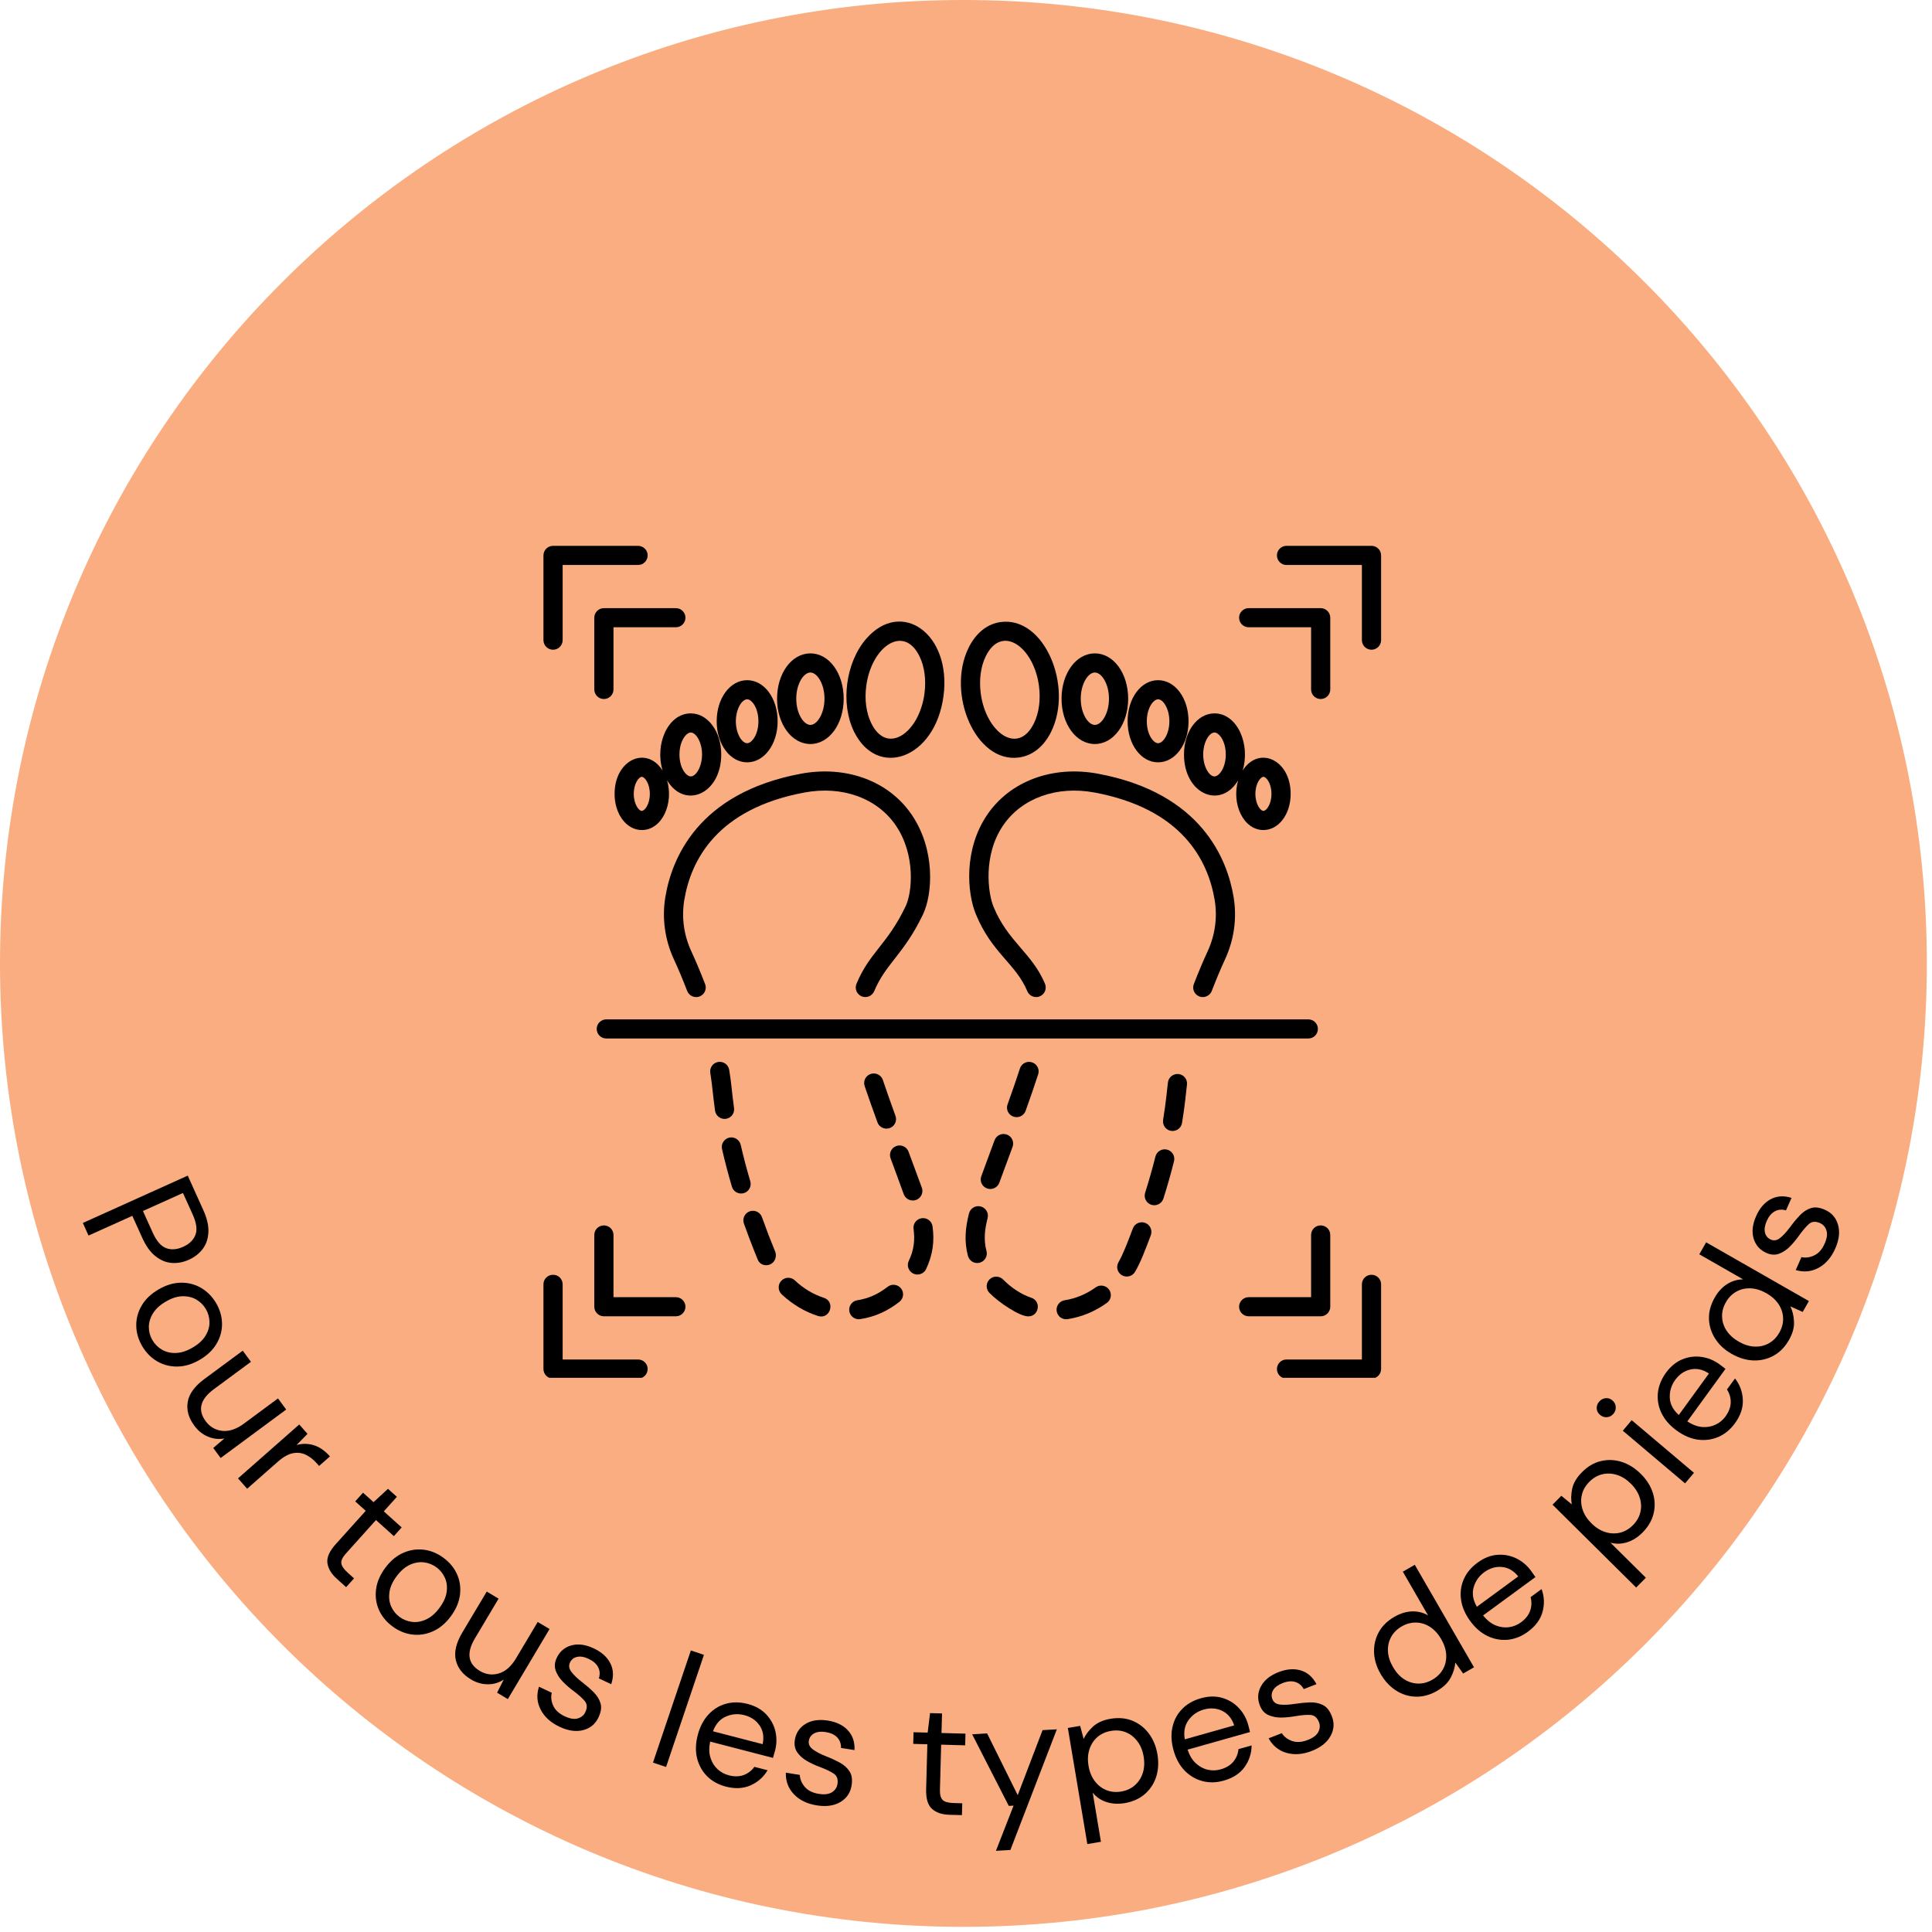 <svg version="1.0" preserveAspectRatio="xMidYMid meet" height="250" viewBox="0 0 187.5 187.5" zoomAndPan="magnify" width="250" xmlns:xlink="http://www.w3.org/1999/xlink" xmlns="http://www.w3.org/2000/svg"><defs><g></g><clipPath id="ae4306275d"><path clip-rule="nonzero" d="M 0 0 L 187 0 L 187 187 L 0 187 Z M 0 0"></path></clipPath><clipPath id="9458184b0d"><path clip-rule="nonzero" d="M 93.5 0 C 41.863 0 0 41.863 0 93.5 C 0 145.141 41.863 187 93.5 187 C 145.141 187 187 145.141 187 93.5 C 187 41.863 145.141 0 93.5 0 Z M 93.5 0"></path></clipPath><clipPath id="28df061f88"><path clip-rule="nonzero" d="M 52.312 52.93 L 63 52.93 L 63 64 L 52.312 64 Z M 52.312 52.93"></path></clipPath><clipPath id="2dfe1f6403"><path clip-rule="nonzero" d="M 52.312 123 L 63 123 L 63 133.715 L 52.312 133.715 Z M 52.312 123"></path></clipPath><clipPath id="1eb005b9ca"><path clip-rule="nonzero" d="M 123 52.93 L 134.59 52.93 L 134.59 64 L 123 64 Z M 123 52.93"></path></clipPath><clipPath id="5f3121d823"><path clip-rule="nonzero" d="M 123 123 L 134.59 123 L 134.59 133.715 L 123 133.715 Z M 123 123"></path></clipPath></defs><g clip-path="url(#ae4306275d)"><g clip-path="url(#9458184b0d)"><path fill-rule="nonzero" fill-opacity="1" d="M 0 0 L 187 0 L 187 187 L 0 187 Z M 0 0" fill="#f9ad80"></path></g></g><path fill-rule="nonzero" fill-opacity="1" d="M 127.902 99.855 C 127.902 99.344 127.484 98.93 126.969 98.93 L 58.844 98.93 C 58.328 98.93 57.91 99.344 57.91 99.855 C 57.91 100.371 58.328 100.785 58.844 100.785 L 126.969 100.785 C 127.484 100.785 127.902 100.371 127.902 99.855 Z M 127.902 99.855" fill="#000000"></path><path fill-rule="nonzero" fill-opacity="1" d="M 117.863 69.234 C 116.207 69.234 114.906 70.988 114.906 73.223 C 114.906 77.066 118.457 78.586 120.164 75.727 C 119.496 77.98 120.652 80.555 122.617 80.555 C 124.098 80.555 125.258 79.016 125.258 77.047 C 125.258 73.699 122.141 72.332 120.594 74.789 C 121.371 72.262 120.102 69.234 117.863 69.234 Z M 117.863 75.352 C 117.359 75.352 116.77 74.422 116.77 73.223 C 116.77 72.023 117.359 71.09 117.863 71.09 C 118.312 71.09 118.961 71.922 118.961 73.223 C 118.961 74.523 118.312 75.352 117.863 75.352 Z M 122.617 75.391 C 122.891 75.391 123.395 76.02 123.395 77.047 C 123.395 78.074 122.891 78.699 122.617 78.699 C 122.34 78.699 121.836 78.074 121.836 77.047 C 121.836 76.02 122.34 75.391 122.617 75.391 Z M 122.617 75.391" fill="#000000"></path><path fill-rule="nonzero" fill-opacity="1" d="M 112.391 66.012 C 110.734 66.012 109.434 67.762 109.434 70 C 109.434 72.234 110.734 73.984 112.391 73.984 C 114.051 73.984 115.348 72.234 115.348 70 C 115.348 67.762 114.051 66.012 112.391 66.012 Z M 112.391 72.129 C 111.945 72.129 111.297 71.301 111.297 70 C 111.297 68.699 111.945 67.867 112.391 67.867 C 112.898 67.867 113.488 68.797 113.488 70 C 113.488 71.199 112.898 72.129 112.391 72.129 Z M 112.391 72.129" fill="#000000"></path><path fill-rule="nonzero" fill-opacity="1" d="M 106.254 63.41 C 104.441 63.41 103.023 65.34 103.023 67.809 C 103.023 70.273 104.441 72.207 106.254 72.207 C 108.066 72.207 109.488 70.273 109.488 67.809 C 109.488 65.34 108.066 63.41 106.254 63.41 Z M 106.254 70.352 C 105.609 70.352 104.887 69.266 104.887 67.809 C 104.887 66.352 105.609 65.266 106.254 65.266 C 106.902 65.266 107.625 66.352 107.625 67.809 C 107.625 69.266 106.902 70.352 106.254 70.352 Z M 106.254 70.352" fill="#000000"></path><path fill-rule="nonzero" fill-opacity="1" d="M 97.137 60.367 C 95.816 60.539 94.699 61.434 93.992 62.887 C 91.836 67.301 94.672 74.074 98.875 73.516 C 100.199 73.34 101.316 72.445 102.023 70.996 C 104.184 66.566 101.336 59.812 97.137 60.367 Z M 100.348 70.184 C 98.793 73.379 95.68 71.066 95.184 67.312 C 95.008 65.98 95.176 64.695 95.664 63.695 C 97.203 60.539 100.324 62.754 100.832 66.57 C 101.008 67.902 100.836 69.184 100.348 70.184 Z M 100.348 70.184" fill="#000000"></path><path fill-rule="nonzero" fill-opacity="1" d="M 59.645 77.047 C 59.645 79.016 60.805 80.555 62.285 80.555 C 64.273 80.555 65.402 77.957 64.738 75.727 C 66.449 78.59 69.996 77.059 69.996 73.223 C 69.996 70.988 68.695 69.234 67.039 69.234 C 64.816 69.234 63.523 72.234 64.309 74.789 C 62.762 72.328 59.645 73.703 59.645 77.047 Z M 62.285 78.699 C 62.012 78.699 61.508 78.074 61.508 77.047 C 61.508 76.02 62.012 75.391 62.285 75.391 C 62.562 75.391 63.066 76.02 63.066 77.047 C 63.066 78.074 62.562 78.699 62.285 78.699 Z M 67.039 71.09 C 67.543 71.09 68.133 72.023 68.133 73.223 C 68.133 74.422 67.543 75.352 67.039 75.352 C 66.59 75.352 65.941 74.523 65.941 73.223 C 65.941 71.922 66.59 71.09 67.039 71.09 Z M 67.039 71.09" fill="#000000"></path><path fill-rule="nonzero" fill-opacity="1" d="M 72.512 66.012 C 70.852 66.012 69.555 67.762 69.555 70 C 69.555 72.234 70.852 73.984 72.512 73.984 C 74.168 73.984 75.469 72.234 75.469 70 C 75.469 67.762 74.168 66.012 72.512 66.012 Z M 72.512 72.129 C 72.004 72.129 71.414 71.199 71.414 70 C 71.414 68.797 72.004 67.867 72.512 67.867 C 72.957 67.867 73.605 68.699 73.605 70 C 73.605 71.301 72.957 72.129 72.512 72.129 Z M 72.512 72.129" fill="#000000"></path><path fill-rule="nonzero" fill-opacity="1" d="M 78.648 72.207 C 80.461 72.207 81.879 70.273 81.879 67.809 C 81.879 65.34 80.461 63.41 78.648 63.41 C 76.836 63.41 75.414 65.34 75.414 67.809 C 75.414 70.273 76.836 72.207 78.648 72.207 Z M 78.648 65.266 C 79.293 65.266 80.016 66.352 80.016 67.809 C 80.016 69.266 79.293 70.352 78.648 70.352 C 78 70.352 77.277 69.266 77.277 67.809 C 77.277 66.352 78 65.266 78.648 65.266 Z M 78.648 65.266" fill="#000000"></path><path fill-rule="nonzero" fill-opacity="1" d="M 84.074 61.984 C 82.074 64.281 81.547 68.258 82.879 70.996 C 85.137 75.617 90.758 73.652 91.566 67.555 C 92.367 61.508 87.477 58.078 84.074 61.984 Z M 89.719 67.312 C 89.215 71.113 86.094 73.344 84.555 70.184 C 84.066 69.184 83.895 67.902 84.07 66.57 C 84.582 62.727 87.711 60.562 89.238 63.695 C 89.727 64.695 89.895 65.98 89.719 67.312 Z M 89.719 67.312" fill="#000000"></path><path fill-rule="nonzero" fill-opacity="1" d="M 95.812 79.066 C 93.492 82.477 93.875 86.699 94.699 88.703 C 96.258 92.508 98.582 93.516 99.699 96.195 C 99.895 96.668 100.441 96.891 100.914 96.695 C 101.387 96.496 101.613 95.957 101.418 95.48 C 100.164 92.484 97.809 91.387 96.422 88.004 C 95.875 86.676 95.387 82.996 97.352 80.109 C 99.16 77.453 102.566 76.23 106.227 76.914 C 114.699 78.496 117.242 83.473 117.887 87.367 C 118.16 89.047 117.922 90.766 117.195 92.336 C 116.746 93.309 116.32 94.316 115.863 95.504 C 115.629 96.113 116.078 96.766 116.73 96.766 C 117.105 96.766 117.457 96.539 117.602 96.172 C 118.047 95.02 118.453 94.047 118.887 93.109 C 119.77 91.203 120.059 89.113 119.723 87.07 C 119.117 83.398 116.609 76.965 106.57 75.09 C 102.168 74.266 98.043 75.793 95.812 79.066 Z M 95.812 79.066" fill="#000000"></path><path fill-rule="nonzero" fill-opacity="1" d="M 83.121 95.48 C 82.926 95.957 83.148 96.496 83.625 96.695 C 84.098 96.887 84.641 96.668 84.84 96.195 C 85.965 93.504 87.723 92.613 89.57 88.754 C 90.516 86.781 90.801 82.477 88.48 79.066 C 86.25 75.789 82.125 74.266 77.723 75.09 C 67.684 76.965 65.172 83.398 64.57 87.07 C 64.234 89.113 64.523 91.203 65.406 93.113 C 65.84 94.047 66.234 94.992 66.691 96.172 C 66.836 96.539 67.188 96.766 67.559 96.766 C 68.215 96.766 68.664 96.113 68.43 95.504 C 67.965 94.301 67.539 93.293 67.098 92.336 C 66.367 90.766 66.133 89.047 66.406 87.367 C 67.047 83.473 69.59 78.496 78.066 76.914 C 81.73 76.227 85.129 77.453 86.938 80.109 C 88.891 82.98 88.523 86.633 87.891 87.953 C 86.094 91.707 84.41 92.391 83.121 95.48 Z M 83.121 95.48" fill="#000000"></path><path fill-rule="nonzero" fill-opacity="1" d="M 58.605 67.84 C 59.121 67.84 59.539 67.422 59.539 66.91 L 59.539 60.875 L 65.594 60.875 C 66.105 60.875 66.523 60.461 66.523 59.949 C 66.523 59.438 66.105 59.02 65.594 59.02 L 58.605 59.02 C 58.094 59.02 57.676 59.438 57.676 59.949 L 57.676 66.91 C 57.676 67.422 58.094 67.84 58.605 67.84 Z M 58.605 67.84" fill="#000000"></path><path fill-rule="nonzero" fill-opacity="1" d="M 65.594 125.891 L 59.539 125.891 L 59.539 119.852 C 59.539 119.34 59.121 118.926 58.605 118.926 C 58.094 118.926 57.676 119.34 57.676 119.852 L 57.676 126.816 C 57.676 127.328 58.094 127.746 58.605 127.746 L 65.594 127.746 C 66.105 127.746 66.523 127.328 66.523 126.816 C 66.523 126.305 66.105 125.891 65.594 125.891 Z M 65.594 125.891" fill="#000000"></path><path fill-rule="nonzero" fill-opacity="1" d="M 129.102 66.91 L 129.102 59.949 C 129.102 59.438 128.684 59.02 128.172 59.02 L 121.184 59.02 C 120.672 59.02 120.254 59.438 120.254 59.949 C 120.254 60.461 120.672 60.875 121.184 60.875 L 127.242 60.875 L 127.242 66.91 C 127.242 67.422 127.656 67.84 128.172 67.84 C 128.684 67.84 129.102 67.422 129.102 66.91 Z M 129.102 66.91" fill="#000000"></path><path fill-rule="nonzero" fill-opacity="1" d="M 129.102 126.816 L 129.102 119.852 C 129.102 119.34 128.684 118.926 128.172 118.926 C 127.656 118.926 127.242 119.34 127.242 119.852 L 127.242 125.891 L 121.184 125.891 C 120.672 125.891 120.254 126.305 120.254 126.816 C 120.254 127.328 120.672 127.746 121.184 127.746 L 128.172 127.746 C 128.684 127.746 129.102 127.328 129.102 126.816 Z M 129.102 126.816" fill="#000000"></path><g clip-path="url(#28df061f88)"><path fill-rule="nonzero" fill-opacity="1" d="M 52.742 62.125 C 52.742 62.637 53.16 63.055 53.676 63.055 C 54.188 63.055 54.605 62.637 54.605 62.125 L 54.605 54.832 L 61.922 54.832 C 62.438 54.832 62.855 54.414 62.855 53.902 C 62.855 53.391 62.438 52.973 61.922 52.973 L 53.676 52.973 C 53.16 52.973 52.742 53.391 52.742 53.902 Z M 52.742 62.125" fill="#000000"></path></g><g clip-path="url(#2dfe1f6403)"><path fill-rule="nonzero" fill-opacity="1" d="M 61.922 131.938 L 54.605 131.938 L 54.605 124.641 C 54.605 124.129 54.188 123.715 53.676 123.715 C 53.16 123.715 52.742 124.129 52.742 124.641 L 52.742 132.863 C 52.742 133.375 53.16 133.793 53.676 133.793 L 61.922 133.793 C 62.438 133.793 62.855 133.375 62.855 132.863 C 62.855 132.352 62.438 131.938 61.922 131.938 Z M 61.922 131.938" fill="#000000"></path></g><g clip-path="url(#1eb005b9ca)"><path fill-rule="nonzero" fill-opacity="1" d="M 133.105 52.973 L 124.855 52.973 C 124.34 52.973 123.926 53.391 123.926 53.902 C 123.926 54.414 124.34 54.832 124.855 54.832 L 132.172 54.832 L 132.172 62.125 C 132.172 62.637 132.59 63.055 133.105 63.055 C 133.617 63.055 134.035 62.637 134.035 62.125 L 134.035 53.902 C 134.035 53.391 133.617 52.973 133.105 52.973 Z M 133.105 52.973" fill="#000000"></path></g><g clip-path="url(#5f3121d823)"><path fill-rule="nonzero" fill-opacity="1" d="M 133.105 123.715 C 132.59 123.715 132.172 124.129 132.172 124.641 L 132.172 131.938 L 124.855 131.938 C 124.34 131.938 123.926 132.352 123.926 132.863 C 123.926 133.375 124.34 133.793 124.855 133.793 L 133.105 133.793 C 133.617 133.793 134.035 133.375 134.035 132.863 L 134.035 124.641 C 134.035 124.129 133.617 123.715 133.105 123.715 Z M 133.105 123.715" fill="#000000"></path></g><path fill-rule="nonzero" fill-opacity="1" d="M 96.52 110.66 L 95.238 114.145 C 95.012 114.75 95.465 115.391 96.109 115.391 C 96.488 115.391 96.848 115.16 96.984 114.781 L 98.27 111.301 C 98.445 110.82 98.199 110.285 97.715 110.109 C 97.234 109.934 96.699 110.18 96.52 110.66 Z M 96.52 110.66" fill="#000000"></path><path fill-rule="nonzero" fill-opacity="1" d="M 95.738 121.41 C 95.445 120.32 95.57 119.309 95.848 118.211 C 95.973 117.715 95.672 117.211 95.172 117.086 C 94.68 116.961 94.168 117.262 94.043 117.758 C 93.684 119.168 93.562 120.477 93.941 121.887 C 94.078 122.395 94.598 122.676 95.078 122.547 C 95.578 122.41 95.871 121.902 95.738 121.41 Z M 95.738 121.41" fill="#000000"></path><path fill-rule="nonzero" fill-opacity="1" d="M 100.152 103.098 C 99.672 102.941 99.141 103.207 98.984 103.695 C 98.648 104.734 98.25 105.887 97.785 107.18 C 97.566 107.789 98.023 108.418 98.664 108.418 C 99.047 108.418 99.402 108.18 99.539 107.801 C 100.008 106.488 100.414 105.316 100.754 104.262 C 100.914 103.773 100.641 103.254 100.152 103.098 Z M 100.152 103.098" fill="#000000"></path><path fill-rule="nonzero" fill-opacity="1" d="M 100.086 125.945 C 99.066 125.609 98.074 124.914 97.355 124.18 C 97 123.812 96.406 123.801 96.039 124.16 C 95.672 124.52 95.664 125.105 96.023 125.473 C 96.977 126.449 98.961 127.754 99.789 127.754 C 100.84 127.754 101.082 126.277 100.086 125.945 Z M 100.086 125.945" fill="#000000"></path><path fill-rule="nonzero" fill-opacity="1" d="M 111.137 118.68 C 110.652 118.5 110.117 118.746 109.941 119.227 C 109.5 120.402 108.996 121.734 108.551 122.492 C 108.289 122.934 108.438 123.5 108.883 123.762 C 109.328 124.02 109.898 123.871 110.156 123.43 C 110.684 122.531 111.137 121.34 111.688 119.875 C 111.863 119.395 111.617 118.859 111.137 118.68 Z M 111.137 118.68" fill="#000000"></path><path fill-rule="nonzero" fill-opacity="1" d="M 106.332 124.941 C 105.414 125.602 104.398 126.023 103.324 126.188 C 102.816 126.27 102.473 126.742 102.551 127.25 C 102.625 127.738 103.082 128.102 103.613 128.023 C 104.98 127.809 106.258 127.281 107.422 126.445 C 107.836 126.148 107.934 125.57 107.633 125.152 C 107.332 124.738 106.75 124.641 106.332 124.941 Z M 106.332 124.941" fill="#000000"></path><path fill-rule="nonzero" fill-opacity="1" d="M 113.262 111.57 C 112.77 111.441 112.258 111.746 112.133 112.246 C 111.844 113.391 111.508 114.574 111.133 115.762 C 110.98 116.25 111.254 116.77 111.742 116.926 C 112.227 117.078 112.754 116.812 112.91 116.316 C 113.297 115.098 113.641 113.879 113.938 112.695 C 114.062 112.199 113.762 111.695 113.262 111.57 Z M 113.262 111.57" fill="#000000"></path><path fill-rule="nonzero" fill-opacity="1" d="M 114.379 104.234 C 113.875 104.184 113.406 104.539 113.348 105.047 C 113.262 105.766 113.145 107.059 112.879 108.684 C 112.797 109.191 113.141 109.668 113.648 109.75 C 114.145 109.832 114.633 109.496 114.715 108.984 C 114.996 107.281 115.121 105.906 115.195 105.266 C 115.254 104.754 114.891 104.293 114.379 104.234 Z M 114.379 104.234" fill="#000000"></path><path fill-rule="nonzero" fill-opacity="1" d="M 86.145 124.883 C 85.199 125.613 84.289 126.016 83.199 126.191 C 82.691 126.27 82.344 126.746 82.426 127.254 C 82.512 127.773 83.008 128.105 83.492 128.02 C 84.953 127.789 86.137 127.234 87.281 126.348 C 87.688 126.035 87.766 125.453 87.449 125.047 C 87.137 124.641 86.551 124.566 86.145 124.883 Z M 86.145 124.883" fill="#000000"></path><path fill-rule="nonzero" fill-opacity="1" d="M 73.949 118.125 C 73.777 117.641 73.242 117.391 72.762 117.559 C 72.277 117.73 72.023 118.262 72.195 118.742 C 72.934 120.82 73.602 122.391 73.547 122.266 C 73.691 122.605 74.008 122.789 74.348 122.789 C 75.094 122.789 75.465 122.039 75.223 121.449 C 74.77 120.348 74.34 119.227 73.949 118.125 Z M 73.949 118.125" fill="#000000"></path><path fill-rule="nonzero" fill-opacity="1" d="M 72.816 114.641 C 72.461 113.445 72.148 112.258 71.887 111.109 C 71.773 110.605 71.266 110.297 70.773 110.406 C 70.273 110.523 69.957 111.02 70.074 111.52 C 70.344 112.707 70.668 113.934 71.031 115.164 C 71.176 115.66 71.695 115.938 72.188 115.793 C 72.68 115.648 72.961 115.133 72.816 114.641 Z M 72.816 114.641" fill="#000000"></path><path fill-rule="nonzero" fill-opacity="1" d="M 84.5 104.227 C 84.012 104.391 83.75 104.914 83.914 105.402 C 84.27 106.461 84.688 107.625 85.156 108.922 C 85.328 109.402 85.859 109.652 86.348 109.48 C 86.832 109.305 87.082 108.773 86.906 108.293 C 86.441 107.012 86.031 105.855 85.68 104.809 C 85.516 104.324 84.988 104.066 84.5 104.227 Z M 84.5 104.227" fill="#000000"></path><path fill-rule="nonzero" fill-opacity="1" d="M 89.465 115.27 C 89.277 114.742 89.102 114.266 88.176 111.777 C 88 111.293 87.465 111.047 86.984 111.223 C 86.5 111.398 86.254 111.93 86.43 112.414 C 86.477 112.539 87.492 115.277 87.707 115.891 C 87.844 116.27 88.203 116.508 88.586 116.508 C 89.23 116.508 89.68 115.871 89.465 115.27 Z M 89.465 115.27" fill="#000000"></path><path fill-rule="nonzero" fill-opacity="1" d="M 89.457 118.227 C 88.945 118.297 88.59 118.766 88.66 119.273 C 88.801 120.324 88.711 121.297 88.195 122.371 C 87.91 122.988 88.359 123.691 89.039 123.691 C 89.391 123.691 89.727 123.492 89.883 123.156 C 90.539 121.746 90.699 120.453 90.504 119.023 C 90.434 118.512 89.969 118.16 89.457 118.227 Z M 89.457 118.227" fill="#000000"></path><path fill-rule="nonzero" fill-opacity="1" d="M 79.949 125.949 C 78.93 125.621 77.961 125.039 77.145 124.266 C 76.773 123.91 76.188 123.922 75.828 124.297 C 75.477 124.668 75.488 125.254 75.859 125.609 C 76.879 126.574 78.098 127.305 79.383 127.715 C 80.57 128.094 81.109 126.316 79.949 125.949 Z M 79.949 125.949" fill="#000000"></path><path fill-rule="nonzero" fill-opacity="1" d="M 71.238 107.535 C 70.992 105.738 71.02 105.383 70.77 103.832 C 70.691 103.324 70.203 102.98 69.703 103.062 C 69.195 103.145 68.852 103.621 68.934 104.125 C 69.152 105.496 69.152 106.02 69.395 107.789 C 69.461 108.254 69.859 108.59 70.316 108.59 C 70.891 108.59 71.316 108.086 71.238 107.535 Z M 71.238 107.535" fill="#000000"></path><g fill-opacity="1" fill="#000000"><g transform="translate(7.557, 117.614)"><g><path d="M 0.484 1.074 L 10.664 -3.52 L 12.176 -0.172 C 12.535 0.621 12.699 1.336 12.668 1.969 C 12.637 2.602 12.457 3.141 12.121 3.59 C 11.789 4.035 11.34 4.387 10.777 4.641 C 10.223 4.891 9.672 4.996 9.113 4.953 C 8.559 4.914 8.031 4.695 7.535 4.301 C 7.035 3.91 6.605 3.309 6.242 2.504 L 5.285 0.383 L 1.035 2.297 Z M 6.316 -0.086 L 7.262 2.008 C 7.629 2.824 8.062 3.324 8.562 3.516 C 9.062 3.703 9.609 3.664 10.211 3.391 C 10.824 3.117 11.223 2.727 11.41 2.227 C 11.602 1.73 11.512 1.07 11.145 0.258 L 10.199 -1.836 Z M 6.316 -0.086"></path></g></g></g><g fill-opacity="1" fill="#000000"><g transform="translate(11.583, 126.482)"><g><path d="M 2.215 4.156 C 1.84 3.516 1.648 2.852 1.641 2.164 C 1.633 1.477 1.809 0.828 2.172 0.215 C 2.531 -0.398 3.074 -0.918 3.801 -1.34 C 4.523 -1.766 5.246 -1.984 5.961 -1.996 C 6.672 -2.008 7.328 -1.844 7.926 -1.496 C 8.523 -1.148 9.012 -0.656 9.391 -0.016 C 9.766 0.629 9.957 1.293 9.965 1.977 C 9.973 2.664 9.797 3.312 9.434 3.926 C 9.074 4.539 8.531 5.059 7.805 5.484 C 7.078 5.91 6.359 6.129 5.645 6.141 C 4.934 6.152 4.277 5.984 3.68 5.641 C 3.082 5.293 2.594 4.797 2.215 4.156 Z M 3.207 3.574 C 3.438 3.969 3.75 4.281 4.141 4.508 C 4.535 4.734 4.984 4.84 5.492 4.824 C 6.004 4.809 6.543 4.633 7.109 4.301 C 7.68 3.969 8.098 3.586 8.359 3.152 C 8.625 2.719 8.754 2.277 8.746 1.824 C 8.738 1.371 8.625 0.953 8.398 0.566 C 8.168 0.172 7.855 -0.137 7.465 -0.363 C 7.07 -0.59 6.621 -0.695 6.113 -0.68 C 5.602 -0.668 5.062 -0.492 4.496 -0.156 C 3.926 0.176 3.512 0.562 3.25 1 C 2.988 1.434 2.859 1.879 2.863 2.324 C 2.867 2.773 2.98 3.191 3.207 3.574 Z M 3.207 3.574"></path></g></g></g><g fill-opacity="1" fill="#000000"><g transform="translate(16.643, 135.045)"><g><path d="M 2.219 3.32 C 1.66 2.57 1.445 1.801 1.574 1.02 C 1.703 0.234 2.242 -0.508 3.191 -1.211 L 6.914 -3.961 L 7.711 -2.883 L 4.105 -0.219 C 2.781 0.762 2.52 1.797 3.32 2.883 C 3.73 3.438 4.27 3.75 4.938 3.82 C 5.602 3.891 6.305 3.652 7.039 3.109 L 10.336 0.672 L 11.133 1.75 L 4.77 6.453 L 4.051 5.48 L 5.133 4.559 C 4.586 4.656 4.055 4.598 3.535 4.379 C 3.016 4.16 2.578 3.809 2.219 3.32 Z M 2.219 3.32"></path></g></g></g><g fill-opacity="1" fill="#000000"><g transform="translate(22.373, 142.648)"><g><path d="M 0.727 0.828 L 6.668 -4.402 L 7.469 -3.492 L 6.406 -2.406 C 6.957 -2.566 7.516 -2.562 8.078 -2.391 C 8.641 -2.219 9.164 -1.855 9.648 -1.305 L 8.594 -0.379 L 8.352 -0.652 C 8.043 -1.004 7.695 -1.273 7.312 -1.461 C 6.926 -1.648 6.512 -1.699 6.062 -1.613 C 5.609 -1.531 5.125 -1.258 4.605 -0.801 L 1.613 1.832 Z M 0.727 0.828"></path></g></g></g><g fill-opacity="1" fill="#000000"><g transform="translate(26.397, 147.177)"><g></g></g></g><g fill-opacity="1" fill="#000000"><g transform="translate(29.548, 150.396)"><g><path d="M 3.145 2.828 C 2.605 2.344 2.301 1.832 2.227 1.293 C 2.152 0.758 2.422 0.148 3.035 -0.535 L 5.945 -3.77 L 4.926 -4.688 L 5.684 -5.531 L 6.703 -4.613 L 8.105 -5.906 L 8.969 -5.129 L 7.699 -3.719 L 9.434 -2.16 L 8.676 -1.316 L 6.941 -2.875 L 4.031 0.363 C 3.695 0.734 3.543 1.055 3.578 1.32 C 3.609 1.586 3.816 1.887 4.195 2.23 L 4.812 2.785 L 4.043 3.637 Z M 3.145 2.828"></path></g></g></g><g fill-opacity="1" fill="#000000"><g transform="translate(34.415, 154.847)"><g><path d="M 3.652 2.977 C 3.055 2.531 2.621 1.992 2.348 1.363 C 2.078 0.734 1.988 0.066 2.086 -0.641 C 2.184 -1.344 2.484 -2.035 2.988 -2.707 C 3.492 -3.379 4.07 -3.859 4.723 -4.145 C 5.379 -4.434 6.047 -4.531 6.734 -4.445 C 7.418 -4.355 8.059 -4.09 8.652 -3.641 C 9.25 -3.195 9.684 -2.656 9.957 -2.027 C 10.227 -1.398 10.316 -0.73 10.219 -0.023 C 10.121 0.68 9.82 1.371 9.316 2.043 C 8.812 2.715 8.234 3.195 7.582 3.48 C 6.926 3.77 6.258 3.867 5.57 3.781 C 4.887 3.691 4.246 3.422 3.652 2.977 Z M 4.34 2.059 C 4.707 2.332 5.113 2.5 5.562 2.555 C 6.012 2.613 6.469 2.535 6.93 2.324 C 7.395 2.113 7.824 1.746 8.219 1.219 C 8.617 0.691 8.852 0.176 8.93 -0.324 C 9.004 -0.824 8.953 -1.285 8.773 -1.699 C 8.59 -2.113 8.32 -2.453 7.965 -2.723 C 7.598 -2.996 7.191 -3.164 6.742 -3.219 C 6.293 -3.277 5.836 -3.199 5.375 -2.992 C 4.91 -2.781 4.48 -2.41 4.086 -1.883 C 3.688 -1.355 3.453 -0.84 3.383 -0.336 C 3.309 0.168 3.363 0.625 3.539 1.039 C 3.715 1.449 3.984 1.789 4.34 2.059 Z M 4.34 2.059"></path></g></g></g><g fill-opacity="1" fill="#000000"><g transform="translate(42.39, 160.787)"><g><path d="M 3.328 2.207 C 2.523 1.727 2.031 1.102 1.848 0.328 C 1.664 -0.441 1.875 -1.336 2.477 -2.352 L 4.848 -6.324 L 5.996 -5.637 L 3.703 -1.785 C 2.859 -0.371 3.016 0.684 4.176 1.375 C 4.77 1.73 5.387 1.809 6.031 1.617 C 6.672 1.422 7.227 0.934 7.695 0.148 L 9.793 -3.375 L 10.945 -2.691 L 6.895 4.109 L 5.852 3.488 L 6.496 2.219 C 6.031 2.523 5.516 2.676 4.953 2.672 C 4.391 2.672 3.848 2.516 3.328 2.207 Z M 3.328 2.207"></path></g></g></g><g fill-opacity="1" fill="#000000"><g transform="translate(50.648, 165.649)"><g><path d="M 3.656 1.934 C 2.801 1.531 2.191 0.977 1.828 0.277 C 1.461 -0.422 1.406 -1.164 1.66 -1.953 L 2.902 -1.367 C 2.801 -0.957 2.848 -0.539 3.043 -0.113 C 3.234 0.312 3.605 0.656 4.152 0.914 C 4.664 1.156 5.09 1.223 5.434 1.121 C 5.777 1.016 6.016 0.816 6.156 0.516 C 6.363 0.082 6.34 -0.277 6.098 -0.57 C 5.852 -0.863 5.473 -1.199 4.957 -1.582 C 4.609 -1.84 4.277 -2.133 3.961 -2.457 C 3.645 -2.781 3.418 -3.137 3.281 -3.527 C 3.145 -3.914 3.18 -4.324 3.383 -4.754 C 3.68 -5.383 4.152 -5.785 4.809 -5.965 C 5.461 -6.145 6.188 -6.047 6.988 -5.668 C 7.75 -5.312 8.281 -4.828 8.59 -4.219 C 8.895 -3.609 8.922 -2.938 8.668 -2.199 L 7.473 -2.762 C 7.594 -3.148 7.574 -3.512 7.406 -3.84 C 7.238 -4.172 6.934 -4.441 6.492 -4.652 C 6.059 -4.855 5.68 -4.922 5.359 -4.848 C 5.035 -4.777 4.805 -4.594 4.664 -4.293 C 4.531 -4.004 4.574 -3.707 4.801 -3.402 C 5.027 -3.094 5.371 -2.762 5.84 -2.402 C 6.234 -2.098 6.602 -1.781 6.934 -1.453 C 7.27 -1.125 7.5 -0.766 7.625 -0.371 C 7.75 0.023 7.691 0.48 7.445 1 C 7.152 1.648 6.66 2.066 5.969 2.254 C 5.273 2.438 4.504 2.332 3.656 1.934 Z M 3.656 1.934"></path></g></g></g><g fill-opacity="1" fill="#000000"><g transform="translate(58.191, 169.115)"><g></g></g></g><g fill-opacity="1" fill="#000000"><g transform="translate(62.329, 170.706)"><g><path d="M 4.719 -10.531 L 5.988 -10.102 L 2.312 0.781 L 1.043 0.352 Z M 4.719 -10.531"></path></g></g></g><g fill-opacity="1" fill="#000000"><g transform="translate(65.979, 172.033)"><g><path d="M 4.461 1.355 C 3.73 1.164 3.125 0.828 2.645 0.348 C 2.168 -0.133 1.844 -0.715 1.672 -1.395 C 1.504 -2.078 1.523 -2.824 1.734 -3.637 C 1.941 -4.441 2.285 -5.102 2.762 -5.621 C 3.234 -6.141 3.801 -6.496 4.461 -6.68 C 5.117 -6.867 5.824 -6.863 6.574 -6.668 C 7.316 -6.477 7.914 -6.141 8.367 -5.668 C 8.82 -5.191 9.121 -4.645 9.27 -4.023 C 9.414 -3.402 9.406 -2.781 9.246 -2.152 C 9.215 -2.039 9.184 -1.926 9.148 -1.812 C 9.113 -1.703 9.078 -1.574 9.039 -1.43 L 2.941 -3.012 C 2.82 -2.418 2.828 -1.895 2.973 -1.445 C 3.113 -0.996 3.34 -0.629 3.656 -0.336 C 3.973 -0.047 4.336 0.152 4.746 0.258 C 5.281 0.398 5.762 0.391 6.188 0.238 C 6.609 0.082 6.961 -0.184 7.234 -0.562 L 8.516 -0.23 C 8.125 0.426 7.578 0.914 6.875 1.23 C 6.172 1.547 5.367 1.59 4.461 1.355 Z M 6.262 -5.578 C 5.641 -5.738 5.047 -5.695 4.469 -5.441 C 3.895 -5.191 3.477 -4.715 3.215 -4.012 L 8.035 -2.762 C 8.184 -3.461 8.086 -4.062 7.746 -4.566 C 7.402 -5.074 6.91 -5.41 6.262 -5.578 Z M 6.262 -5.578"></path></g></g></g><g fill-opacity="1" fill="#000000"><g transform="translate(75.219, 174.379)"><g><path d="M 4.051 0.832 C 3.117 0.684 2.375 0.328 1.832 -0.246 C 1.285 -0.816 1.023 -1.512 1.047 -2.34 L 2.402 -2.125 C 2.422 -1.703 2.586 -1.312 2.891 -0.957 C 3.195 -0.602 3.645 -0.379 4.246 -0.285 C 4.801 -0.195 5.23 -0.25 5.531 -0.445 C 5.828 -0.641 6.004 -0.898 6.055 -1.227 C 6.133 -1.699 6.012 -2.039 5.695 -2.25 C 5.375 -2.465 4.918 -2.68 4.32 -2.906 C 3.91 -3.055 3.512 -3.242 3.113 -3.465 C 2.719 -3.691 2.402 -3.969 2.164 -4.301 C 1.926 -4.637 1.844 -5.039 1.918 -5.512 C 2.027 -6.195 2.371 -6.715 2.949 -7.07 C 3.527 -7.426 4.254 -7.535 5.125 -7.398 C 5.953 -7.266 6.602 -6.953 7.066 -6.453 C 7.531 -5.953 7.746 -5.316 7.711 -4.535 L 6.402 -4.742 C 6.41 -5.148 6.289 -5.488 6.035 -5.758 C 5.785 -6.031 5.414 -6.203 4.934 -6.281 C 4.457 -6.355 4.078 -6.312 3.789 -6.152 C 3.5 -5.996 3.332 -5.754 3.277 -5.426 C 3.23 -5.113 3.355 -4.84 3.66 -4.609 C 3.961 -4.379 4.387 -4.152 4.934 -3.938 C 5.402 -3.758 5.84 -3.555 6.25 -3.336 C 6.664 -3.113 6.984 -2.832 7.215 -2.488 C 7.449 -2.145 7.52 -1.688 7.43 -1.121 C 7.328 -0.418 6.973 0.121 6.359 0.496 C 5.746 0.867 4.977 0.98 4.051 0.832 Z M 4.051 0.832"></path></g></g></g><g fill-opacity="1" fill="#000000"><g transform="translate(83.43, 175.597)"><g></g></g></g><g fill-opacity="1" fill="#000000"><g transform="translate(87.917, 176.008)"><g><path d="M 4.227 0.117 C 3.504 0.098 2.938 -0.094 2.535 -0.457 C 2.129 -0.82 1.938 -1.457 1.965 -2.371 L 2.082 -6.727 L 0.711 -6.766 L 0.742 -7.895 L 2.113 -7.859 L 2.344 -9.75 L 3.508 -9.719 L 3.453 -7.82 L 5.781 -7.758 L 5.754 -6.625 L 3.422 -6.691 L 3.305 -2.336 C 3.289 -1.836 3.383 -1.496 3.578 -1.312 C 3.777 -1.133 4.129 -1.035 4.641 -1.023 L 5.469 -1 L 5.438 0.148 Z M 4.227 0.117"></path></g></g></g><g fill-opacity="1" fill="#000000"><g transform="translate(94.492, 176.229)"><g><path d="M 2.164 3.391 L 3.875 -0.992 L 3.41 -0.969 L -0.145 -7.918 L 1.305 -8.004 L 4.277 -2.008 L 6.688 -8.32 L 8.074 -8.398 L 3.566 3.309 Z M 2.164 3.391"></path></g></g></g><g fill-opacity="1" fill="#000000"><g transform="translate(103.857, 175.685)"><g><path d="M 1.668 3.281 L -0.223 -7.988 L 0.973 -8.188 L 1.312 -6.918 C 1.504 -7.34 1.805 -7.738 2.219 -8.121 C 2.637 -8.504 3.207 -8.758 3.93 -8.879 C 4.707 -9.008 5.414 -8.945 6.051 -8.684 C 6.688 -8.422 7.215 -8.012 7.641 -7.445 C 8.062 -6.879 8.344 -6.203 8.473 -5.418 C 8.605 -4.633 8.562 -3.906 8.348 -3.238 C 8.129 -2.57 7.758 -2.012 7.238 -1.562 C 6.715 -1.113 6.062 -0.824 5.289 -0.691 C 4.648 -0.586 4.055 -0.621 3.516 -0.801 C 2.973 -0.98 2.531 -1.281 2.188 -1.711 L 2.988 3.059 Z M 4.953 -1.816 C 5.477 -1.906 5.918 -2.105 6.273 -2.422 C 6.633 -2.734 6.891 -3.129 7.047 -3.609 C 7.203 -4.09 7.234 -4.621 7.133 -5.211 C 7.035 -5.797 6.832 -6.293 6.527 -6.691 C 6.223 -7.094 5.852 -7.387 5.41 -7.566 C 4.973 -7.746 4.488 -7.789 3.965 -7.703 C 3.441 -7.613 3 -7.414 2.641 -7.102 C 2.285 -6.789 2.027 -6.391 1.871 -5.91 C 1.715 -5.434 1.684 -4.898 1.785 -4.312 C 1.883 -3.723 2.086 -3.23 2.391 -2.828 C 2.695 -2.426 3.066 -2.137 3.508 -1.957 C 3.945 -1.777 4.43 -1.73 4.953 -1.816 Z M 4.953 -1.816"></path></g></g></g><g fill-opacity="1" fill="#000000"><g transform="translate(114.234, 173.889)"><g><path d="M 4.535 -1.082 C 3.809 -0.875 3.117 -0.859 2.461 -1.035 C 1.805 -1.207 1.23 -1.547 0.738 -2.051 C 0.25 -2.551 -0.109 -3.207 -0.34 -4.016 C -0.562 -4.812 -0.602 -5.559 -0.453 -6.246 C -0.305 -6.934 0.004 -7.527 0.48 -8.02 C 0.953 -8.512 1.562 -8.863 2.312 -9.074 C 3.047 -9.281 3.73 -9.297 4.363 -9.117 C 4.996 -8.934 5.531 -8.613 5.969 -8.152 C 6.41 -7.691 6.719 -7.148 6.895 -6.523 C 6.926 -6.41 6.957 -6.297 6.984 -6.184 C 7.008 -6.07 7.043 -5.941 7.082 -5.797 L 1.02 -4.086 C 1.215 -3.508 1.484 -3.062 1.836 -2.75 C 2.184 -2.434 2.566 -2.227 2.984 -2.137 C 3.402 -2.043 3.816 -2.055 4.227 -2.172 C 4.762 -2.324 5.172 -2.57 5.461 -2.918 C 5.75 -3.266 5.914 -3.672 5.961 -4.137 L 7.234 -4.496 C 7.23 -3.734 7.004 -3.035 6.559 -2.406 C 6.109 -1.777 5.438 -1.336 4.535 -1.082 Z M 2.59 -7.977 C 1.973 -7.801 1.48 -7.461 1.113 -6.953 C 0.742 -6.445 0.621 -5.824 0.75 -5.086 L 5.543 -6.441 C 5.316 -7.117 4.93 -7.586 4.379 -7.852 C 3.832 -8.117 3.234 -8.16 2.59 -7.977 Z M 2.59 -7.977"></path></g></g></g><g fill-opacity="1" fill="#000000"><g transform="translate(123.396, 171.251)"><g><path d="M 3.918 -1.324 C 3.035 -0.98 2.215 -0.918 1.457 -1.137 C 0.699 -1.352 0.121 -1.824 -0.277 -2.547 L 1 -3.047 C 1.23 -2.691 1.566 -2.438 2.012 -2.285 C 2.453 -2.133 2.957 -2.168 3.52 -2.387 C 4.047 -2.594 4.391 -2.855 4.551 -3.176 C 4.711 -3.492 4.73 -3.809 4.609 -4.113 C 4.438 -4.559 4.16 -4.793 3.777 -4.816 C 3.398 -4.84 2.895 -4.797 2.262 -4.688 C 1.836 -4.613 1.395 -4.57 0.941 -4.562 C 0.484 -4.559 0.07 -4.641 -0.305 -4.809 C -0.676 -4.973 -0.949 -5.281 -1.125 -5.727 C -1.375 -6.371 -1.344 -6.992 -1.023 -7.59 C -0.703 -8.191 -0.133 -8.652 0.691 -8.973 C 1.473 -9.277 2.191 -9.332 2.844 -9.137 C 3.496 -8.941 4.004 -8.496 4.367 -7.805 L 3.133 -7.324 C 2.938 -7.68 2.66 -7.91 2.305 -8.02 C 1.949 -8.125 1.543 -8.09 1.086 -7.91 C 0.641 -7.738 0.336 -7.508 0.164 -7.227 C -0.004 -6.941 -0.027 -6.648 0.09 -6.34 C 0.207 -6.043 0.453 -5.871 0.832 -5.824 C 1.211 -5.777 1.691 -5.801 2.273 -5.891 C 2.766 -5.969 3.246 -6.016 3.715 -6.035 C 4.18 -6.051 4.602 -5.969 4.973 -5.789 C 5.348 -5.609 5.637 -5.254 5.848 -4.719 C 6.117 -4.059 6.082 -3.414 5.738 -2.781 C 5.398 -2.152 4.789 -1.668 3.918 -1.324 Z M 3.918 -1.324"></path></g></g></g><g fill-opacity="1" fill="#000000"><g transform="translate(131.099, 168.157)"><g></g></g></g><g fill-opacity="1" fill="#000000"><g transform="translate(135.312, 166.277)"><g><path d="M 4.156 -2.18 C 3.477 -1.785 2.789 -1.598 2.098 -1.617 C 1.406 -1.633 0.762 -1.832 0.168 -2.215 C -0.426 -2.598 -0.926 -3.133 -1.324 -3.824 C -1.723 -4.516 -1.934 -5.211 -1.961 -5.914 C -1.984 -6.617 -1.832 -7.273 -1.504 -7.871 C -1.176 -8.473 -0.668 -8.973 0.023 -9.371 C 0.586 -9.695 1.148 -9.867 1.715 -9.891 C 2.281 -9.91 2.805 -9.781 3.281 -9.504 L 0.832 -13.746 L 1.992 -14.414 L 7.738 -4.469 L 6.688 -3.859 L 5.922 -4.93 C 5.895 -4.473 5.75 -3.988 5.488 -3.48 C 5.227 -2.977 4.785 -2.543 4.156 -2.18 Z M 3.699 -3.262 C 4.16 -3.527 4.504 -3.871 4.734 -4.289 C 4.965 -4.711 5.066 -5.172 5.043 -5.676 C 5.016 -6.176 4.855 -6.684 4.559 -7.199 C 4.258 -7.715 3.898 -8.109 3.477 -8.383 C 3.059 -8.656 2.605 -8.797 2.125 -8.809 C 1.648 -8.82 1.176 -8.695 0.715 -8.43 C 0.266 -8.168 -0.074 -7.828 -0.305 -7.406 C -0.535 -6.984 -0.637 -6.523 -0.613 -6.02 C -0.586 -5.52 -0.426 -5.012 -0.125 -4.496 C 0.172 -3.98 0.531 -3.586 0.953 -3.312 C 1.375 -3.039 1.824 -2.898 2.305 -2.887 C 2.781 -2.875 3.25 -3 3.699 -3.262 Z M 3.699 -3.262"></path></g></g></g><g fill-opacity="1" fill="#000000"><g transform="translate(144.406, 160.963)"><g><path d="M 3.871 -2.602 C 3.262 -2.152 2.617 -1.898 1.941 -1.828 C 1.266 -1.762 0.609 -1.879 -0.023 -2.18 C -0.66 -2.477 -1.227 -2.965 -1.723 -3.645 C -2.211 -4.312 -2.508 -4.996 -2.609 -5.691 C -2.711 -6.391 -2.629 -7.051 -2.355 -7.68 C -2.086 -8.309 -1.637 -8.852 -1.008 -9.309 C -0.391 -9.762 0.246 -10.016 0.898 -10.066 C 1.555 -10.117 2.168 -10.004 2.742 -9.727 C 3.316 -9.445 3.793 -9.047 4.176 -8.523 C 4.246 -8.43 4.312 -8.332 4.379 -8.234 C 4.445 -8.137 4.52 -8.027 4.609 -7.91 L -0.473 -4.184 C -0.09 -3.711 0.32 -3.391 0.758 -3.215 C 1.195 -3.043 1.625 -2.984 2.051 -3.047 C 2.473 -3.105 2.859 -3.262 3.199 -3.512 C 3.648 -3.84 3.945 -4.219 4.094 -4.645 C 4.242 -5.07 4.258 -5.508 4.137 -5.961 L 5.203 -6.742 C 5.469 -6.027 5.5 -5.293 5.301 -4.547 C 5.102 -3.805 4.625 -3.152 3.871 -2.602 Z M -0.363 -8.379 C -0.879 -8 -1.223 -7.508 -1.391 -6.902 C -1.559 -6.297 -1.453 -5.672 -1.074 -5.027 L 2.941 -7.973 C 2.492 -8.527 1.965 -8.832 1.359 -8.887 C 0.75 -8.945 0.176 -8.773 -0.363 -8.379 Z M -0.363 -8.379"></path></g></g></g><g fill-opacity="1" fill="#000000"><g transform="translate(151.948, 155.303)"><g></g></g></g><g fill-opacity="1" fill="#000000"><g transform="translate(155.519, 152.381)"><g><path d="M 3.27 1.688 L -4.844 -6.352 L -3.992 -7.215 L -2.973 -6.383 C -3.066 -6.836 -3.055 -7.336 -2.941 -7.891 C -2.824 -8.441 -2.512 -8.98 -1.992 -9.5 C -1.441 -10.062 -0.828 -10.422 -0.16 -10.582 C 0.508 -10.742 1.18 -10.719 1.855 -10.508 C 2.527 -10.293 3.148 -9.91 3.715 -9.348 C 4.281 -8.785 4.672 -8.172 4.887 -7.5 C 5.098 -6.832 5.125 -6.164 4.961 -5.492 C 4.801 -4.824 4.441 -4.211 3.887 -3.648 C 3.43 -3.188 2.93 -2.871 2.387 -2.703 C 1.84 -2.531 1.305 -2.52 0.777 -2.664 L 4.211 0.738 Z M 2.961 -4.367 C 3.332 -4.746 3.574 -5.168 3.68 -5.629 C 3.789 -6.094 3.766 -6.562 3.613 -7.043 C 3.461 -7.527 3.172 -7.977 2.75 -8.395 C 2.328 -8.812 1.875 -9.098 1.391 -9.246 C 0.91 -9.395 0.438 -9.414 -0.023 -9.301 C -0.488 -9.191 -0.906 -8.945 -1.277 -8.57 C -1.652 -8.191 -1.895 -7.77 -2 -7.309 C -2.109 -6.844 -2.086 -6.371 -1.934 -5.891 C -1.781 -5.41 -1.492 -4.961 -1.07 -4.543 C -0.645 -4.121 -0.195 -3.84 0.289 -3.691 C 0.77 -3.543 1.242 -3.523 1.703 -3.633 C 2.168 -3.746 2.586 -3.992 2.961 -4.367 Z M 2.961 -4.367"></path></g></g></g><g fill-opacity="1" fill="#000000"><g transform="translate(162.731, 144.91)"><g><path d="M -6.145 -7.707 C -6.316 -7.504 -6.527 -7.391 -6.773 -7.371 C -7.023 -7.348 -7.246 -7.426 -7.449 -7.598 C -7.645 -7.762 -7.75 -7.965 -7.77 -8.211 C -7.785 -8.453 -7.707 -8.676 -7.535 -8.879 C -7.371 -9.074 -7.164 -9.188 -6.918 -9.215 C -6.672 -9.242 -6.449 -9.176 -6.254 -9.008 C -6.051 -8.836 -5.941 -8.625 -5.926 -8.375 C -5.906 -8.125 -5.98 -7.898 -6.145 -7.707 Z M 0.805 -0.949 L -5.238 -6.059 L -4.375 -7.082 L 1.668 -1.973 Z M 0.805 -0.949"></path></g></g></g><g fill-opacity="1" fill="#000000"><g transform="translate(165.481, 141.786)"><g><path d="M 2.895 -3.656 C 2.449 -3.047 1.914 -2.605 1.293 -2.336 C 0.668 -2.066 0.008 -1.977 -0.688 -2.066 C -1.383 -2.16 -2.07 -2.453 -2.75 -2.945 C -3.422 -3.434 -3.914 -3.992 -4.223 -4.625 C -4.531 -5.258 -4.652 -5.914 -4.586 -6.598 C -4.516 -7.277 -4.254 -7.93 -3.801 -8.559 C -3.348 -9.18 -2.82 -9.613 -2.211 -9.863 C -1.605 -10.109 -0.984 -10.188 -0.352 -10.098 C 0.277 -10.008 0.855 -9.773 1.379 -9.391 C 1.477 -9.32 1.57 -9.25 1.66 -9.18 C 1.75 -9.105 1.859 -9.023 1.977 -8.938 L -1.727 -3.84 C -1.219 -3.508 -0.727 -3.328 -0.258 -3.293 C 0.211 -3.262 0.637 -3.34 1.023 -3.527 C 1.41 -3.711 1.727 -3.977 1.977 -4.32 C 2.301 -4.77 2.473 -5.219 2.484 -5.672 C 2.496 -6.121 2.375 -6.543 2.121 -6.938 L 2.902 -8.008 C 3.371 -7.406 3.625 -6.719 3.66 -5.949 C 3.699 -5.176 3.445 -4.414 2.895 -3.656 Z M -2.902 -7.867 C -3.277 -7.352 -3.453 -6.777 -3.43 -6.152 C -3.406 -5.523 -3.113 -4.961 -2.555 -4.461 L 0.371 -8.488 C -0.227 -8.883 -0.82 -9.012 -1.418 -8.879 C -2.012 -8.746 -2.508 -8.41 -2.902 -7.867 Z M -2.902 -7.867"></path></g></g></g><g fill-opacity="1" fill="#000000"><g transform="translate(171.12, 134.026)"><g><path d="M 2.496 -3.977 C 2.105 -3.293 1.605 -2.785 1 -2.453 C 0.391 -2.121 -0.266 -1.969 -0.973 -1.996 C -1.676 -2.027 -2.375 -2.242 -3.07 -2.637 C -3.762 -3.031 -4.297 -3.527 -4.672 -4.125 C -5.047 -4.719 -5.246 -5.359 -5.266 -6.043 C -5.285 -6.727 -5.098 -7.418 -4.699 -8.109 C -4.379 -8.672 -3.977 -9.105 -3.5 -9.406 C -3.02 -9.711 -2.504 -9.859 -1.949 -9.863 L -6.203 -12.297 L -5.539 -13.457 L 4.434 -7.758 L 3.832 -6.703 L 2.633 -7.242 C 2.84 -6.832 2.957 -6.34 2.988 -5.773 C 3.02 -5.203 2.855 -4.605 2.496 -3.977 Z M 1.555 -4.68 C 1.82 -5.141 1.945 -5.613 1.93 -6.09 C 1.918 -6.57 1.773 -7.02 1.5 -7.441 C 1.223 -7.863 0.828 -8.219 0.312 -8.516 C -0.207 -8.812 -0.715 -8.969 -1.215 -8.992 C -1.719 -9.016 -2.18 -8.914 -2.598 -8.68 C -3.02 -8.449 -3.363 -8.102 -3.625 -7.641 C -3.883 -7.188 -4.008 -6.723 -3.992 -6.242 C -3.98 -5.766 -3.836 -5.312 -3.562 -4.895 C -3.285 -4.473 -2.891 -4.117 -2.375 -3.82 C -1.855 -3.523 -1.348 -3.363 -0.848 -3.34 C -0.344 -3.32 0.117 -3.422 0.535 -3.652 C 0.957 -3.887 1.297 -4.227 1.555 -4.68 Z M 1.555 -4.68"></path></g></g></g><g fill-opacity="1" fill="#000000"><g transform="translate(176.264, 124.871)"><g><path d="M 1.848 -3.703 C 1.465 -2.836 0.926 -2.211 0.234 -1.832 C -0.457 -1.453 -1.199 -1.379 -1.988 -1.613 L -1.434 -2.867 C -1.02 -2.777 -0.602 -2.836 -0.184 -3.039 C 0.238 -3.242 0.574 -3.621 0.816 -4.176 C 1.047 -4.691 1.105 -5.117 0.992 -5.457 C 0.883 -5.797 0.676 -6.035 0.375 -6.168 C -0.062 -6.363 -0.426 -6.332 -0.711 -6.082 C -0.996 -5.828 -1.324 -5.441 -1.695 -4.922 C -1.945 -4.566 -2.23 -4.227 -2.547 -3.902 C -2.867 -3.578 -3.215 -3.344 -3.602 -3.199 C -3.984 -3.055 -4.395 -3.078 -4.832 -3.273 C -5.465 -3.555 -5.879 -4.02 -6.074 -4.668 C -6.27 -5.32 -6.188 -6.047 -5.828 -6.855 C -5.488 -7.625 -5.02 -8.168 -4.418 -8.488 C -3.816 -8.809 -3.141 -8.852 -2.398 -8.617 L -2.934 -7.406 C -3.324 -7.52 -3.684 -7.492 -4.012 -7.316 C -4.34 -7.141 -4.602 -6.828 -4.801 -6.383 C -4.992 -5.945 -5.051 -5.566 -4.973 -5.246 C -4.891 -4.926 -4.703 -4.699 -4.398 -4.566 C -4.109 -4.438 -3.812 -4.488 -3.512 -4.723 C -3.211 -4.953 -2.887 -5.309 -2.535 -5.781 C -2.242 -6.184 -1.934 -6.559 -1.613 -6.898 C -1.293 -7.242 -0.938 -7.48 -0.547 -7.613 C -0.156 -7.75 0.301 -7.699 0.828 -7.469 C 1.484 -7.188 1.914 -6.707 2.113 -6.016 C 2.316 -5.328 2.227 -4.559 1.848 -3.703 Z M 1.848 -3.703"></path></g></g></g></svg>